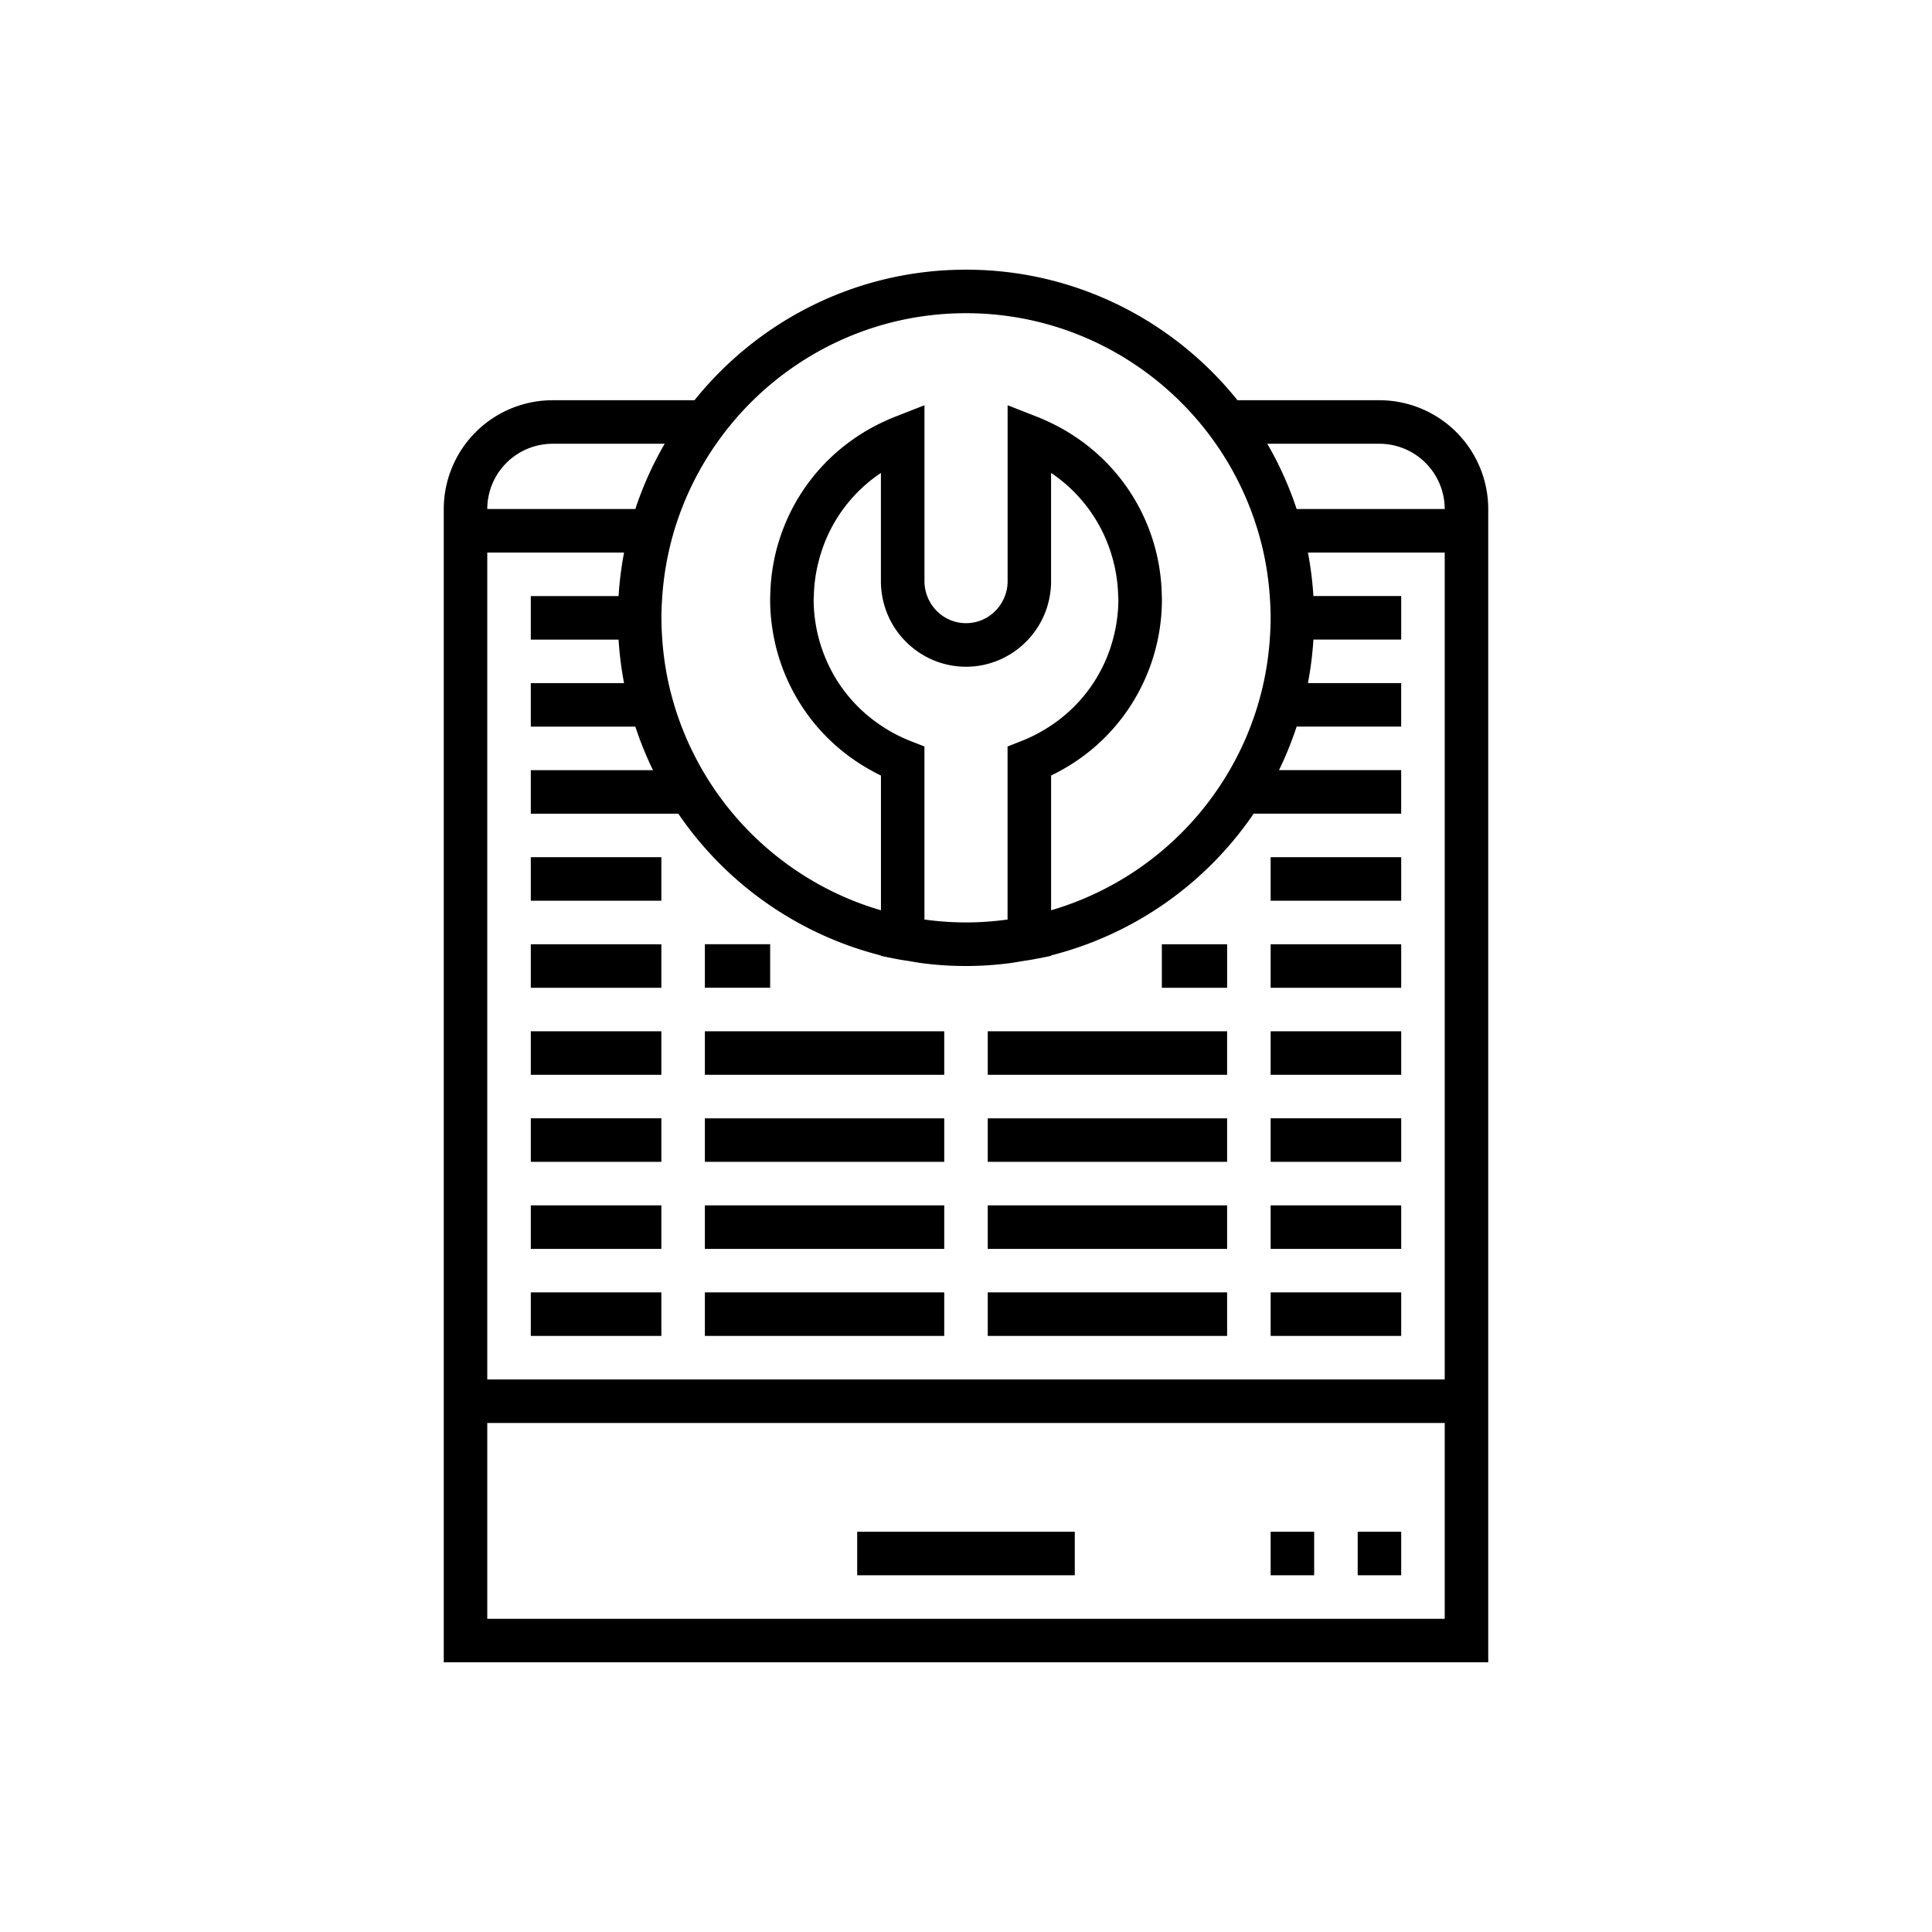 <svg xmlns="http://www.w3.org/2000/svg" viewBox="0 0 100 100" id="heat-pump"><path d="M71.399 20.716h-7.347C60.747 16.6 55.677 13.958 50 13.958S39.253 16.6 35.947 20.716H28.6a5.638 5.638 0 0 0-5.631 5.632v59.693h54.062V26.348a5.638 5.638 0 0 0-5.632-5.632zm3.38 63.073H25.221V73.652h49.557v10.137zm0-12.389H25.221V28.601h7.08c-.14.736-.236 1.488-.283 2.252h-4.544v2.253h4.544c.047.765.143 1.516.283 2.253h-4.827v2.252h5.411c.256.775.56 1.528.914 2.253h-6.325v2.253h7.636a18.08 18.08 0 0 0 10.486 7.338v.024l.678.133.232.045c.184.036.369.058.553.089.239.04.476.084.717.114.451.057.9.097 1.348.12a18.16 18.16 0 0 0 1.752-.002c.447-.022.897-.063 1.347-.12.242-.03.479-.074.717-.114.184-.031.369-.052.553-.089l.232-.045.678-.133v-.024a18.075 18.075 0 0 0 10.486-7.338h7.636v-2.253H66.2c.354-.725.658-1.478.914-2.253h5.411v-2.252h-4.827c.14-.736.236-1.488.284-2.253h4.544v-2.253h-4.544a18.113 18.113 0 0 0-.284-2.252h7.08V71.4zM28.601 22.969h5.803a17.88 17.88 0 0 0-1.519 3.379h-7.664a3.383 3.383 0 0 1 3.38-3.379zm10.379-2.253c2.845-2.784 6.735-4.505 11.02-4.505s8.176 1.721 11.02 4.505a15.768 15.768 0 0 1 1.909 2.253A15.757 15.757 0 0 1 65.4 28.6c.161.733.269 1.486.323 2.252.026.373.045.747.045 1.126 0 .379-.018.754-.045 1.126a15.648 15.648 0 0 1-2.076 6.758 15.82 15.82 0 0 1-9.242 7.254V40.143c.183-.088.36-.183.535-.281a10.026 10.026 0 0 0 4.229-4.505 10.14 10.14 0 0 0 .972-4.342c0-.055-.005-.109-.006-.164a10.166 10.166 0 0 0-.63-3.378 10.033 10.033 0 0 0-3.343-4.505 10.256 10.256 0 0 0-1.865-1.127c-.199-.093-.4-.183-.607-.264l-1.536-.601v9.128c0 .264-.055.514-.142.747-.305.817-1.087 1.404-2.01 1.404s-1.704-.586-2.01-1.404a2.133 2.133 0 0 1-.142-.747v-9.128l-1.536.601c-.207.081-.408.171-.607.264-.67.312-1.293.692-1.865 1.127a10.023 10.023 0 0 0-3.343 4.505c-.136.367-.252.742-.346 1.126a10.233 10.233 0 0 0-.285 2.252c-.001.055-.006.109-.006.164 0 .714.075 1.412.216 2.089a10.09 10.09 0 0 0 2.215 4.505c.77.897 1.703 1.662 2.77 2.253.175.097.353.193.535.281V47.116a15.606 15.606 0 0 1-3.48-1.491 15.82 15.82 0 0 1-7.515-10.268 15.633 15.633 0 0 1-.323-2.253 16.125 16.125 0 0 1-.045-1.126c0-.379.018-.754.045-1.126a15.74 15.74 0 0 1 .614-3.378 15.757 15.757 0 0 1 2.18-4.505 15.996 15.996 0 0 1 1.906-2.253zm32.419 2.253a3.383 3.383 0 0 1 3.379 3.379h-7.664a17.908 17.908 0 0 0-1.519-3.379h5.804zM51.163 47.7l-.15.011c-.676.045-1.349.045-2.025 0l-.15-.011a16.07 16.07 0 0 1-.989-.105v-8.957l-.716-.281a7.952 7.952 0 0 1-1.445-.746 7.826 7.826 0 0 1-2.275-2.252 7.942 7.942 0 0 1-1.299-4.342c0-.055.009-.108.01-.164.016-.782.15-1.536.379-2.252a7.77 7.77 0 0 1 .454-1.126 7.8 7.8 0 0 1 2.639-2.996v5.627c0 .255.026.504.068.747a4.395 4.395 0 0 0 1.121 2.253c.805.861 1.946 1.404 3.215 1.404s2.411-.542 3.215-1.404a4.395 4.395 0 0 0 1.121-2.253c.042-.243.068-.492.068-.747v-5.627a7.817 7.817 0 0 1 3.093 4.122c.229.717.363 1.471.379 2.252.001.056.01.109.01.164 0 .721-.101 1.42-.283 2.089a7.775 7.775 0 0 1-3.291 4.505c-.449.292-.93.545-1.445.746l-.716.281v8.957c-.327.044-.656.081-.988.105zm4.469 33.836H44.368v-2.253h11.263v2.253zm16.894 0h-2.252v-2.253h2.252v2.253zm-4.505 0h-2.253v-2.253h2.253v2.253zM36.484 53.379h12.389v2.252H36.484v-2.252zm0 4.505h12.389v2.253H36.484v-2.253zm0 4.505h12.389v2.253H36.484v-2.253zm0 4.505h12.389v2.253H36.484v-2.253zm14.642-13.515h12.389v2.252H51.126v-2.252zm-11.263-2.253h-3.379v-2.253h3.379v2.253zm20.274-2.252h3.379v2.253h-3.379v-2.253zm-9.011 9.01h12.389v2.253H51.126v-2.253zm0 4.505h12.389v2.253H51.126v-2.253zm0 4.505h12.389v2.253H51.126v-2.253zM27.474 44.368h6.758v2.253h-6.758v-2.253zm0 4.506h6.758v2.253h-6.758v-2.253zm0 4.505h6.758v2.252h-6.758v-2.252zm0 4.505h6.758v2.253h-6.758v-2.253zm0 4.505h6.758v2.253h-6.758v-2.253zm0 4.505h6.758v2.253h-6.758v-2.253zm38.294-22.526h6.758v2.253h-6.758v-2.253zm0 4.506h6.758v2.253h-6.758v-2.253zm0 4.505h6.758v2.252h-6.758v-2.252zm0 4.505h6.758v2.253h-6.758v-2.253zm0 4.505h6.758v2.253h-6.758v-2.253zm0 4.505h6.758v2.253h-6.758v-2.253z"></path></svg>